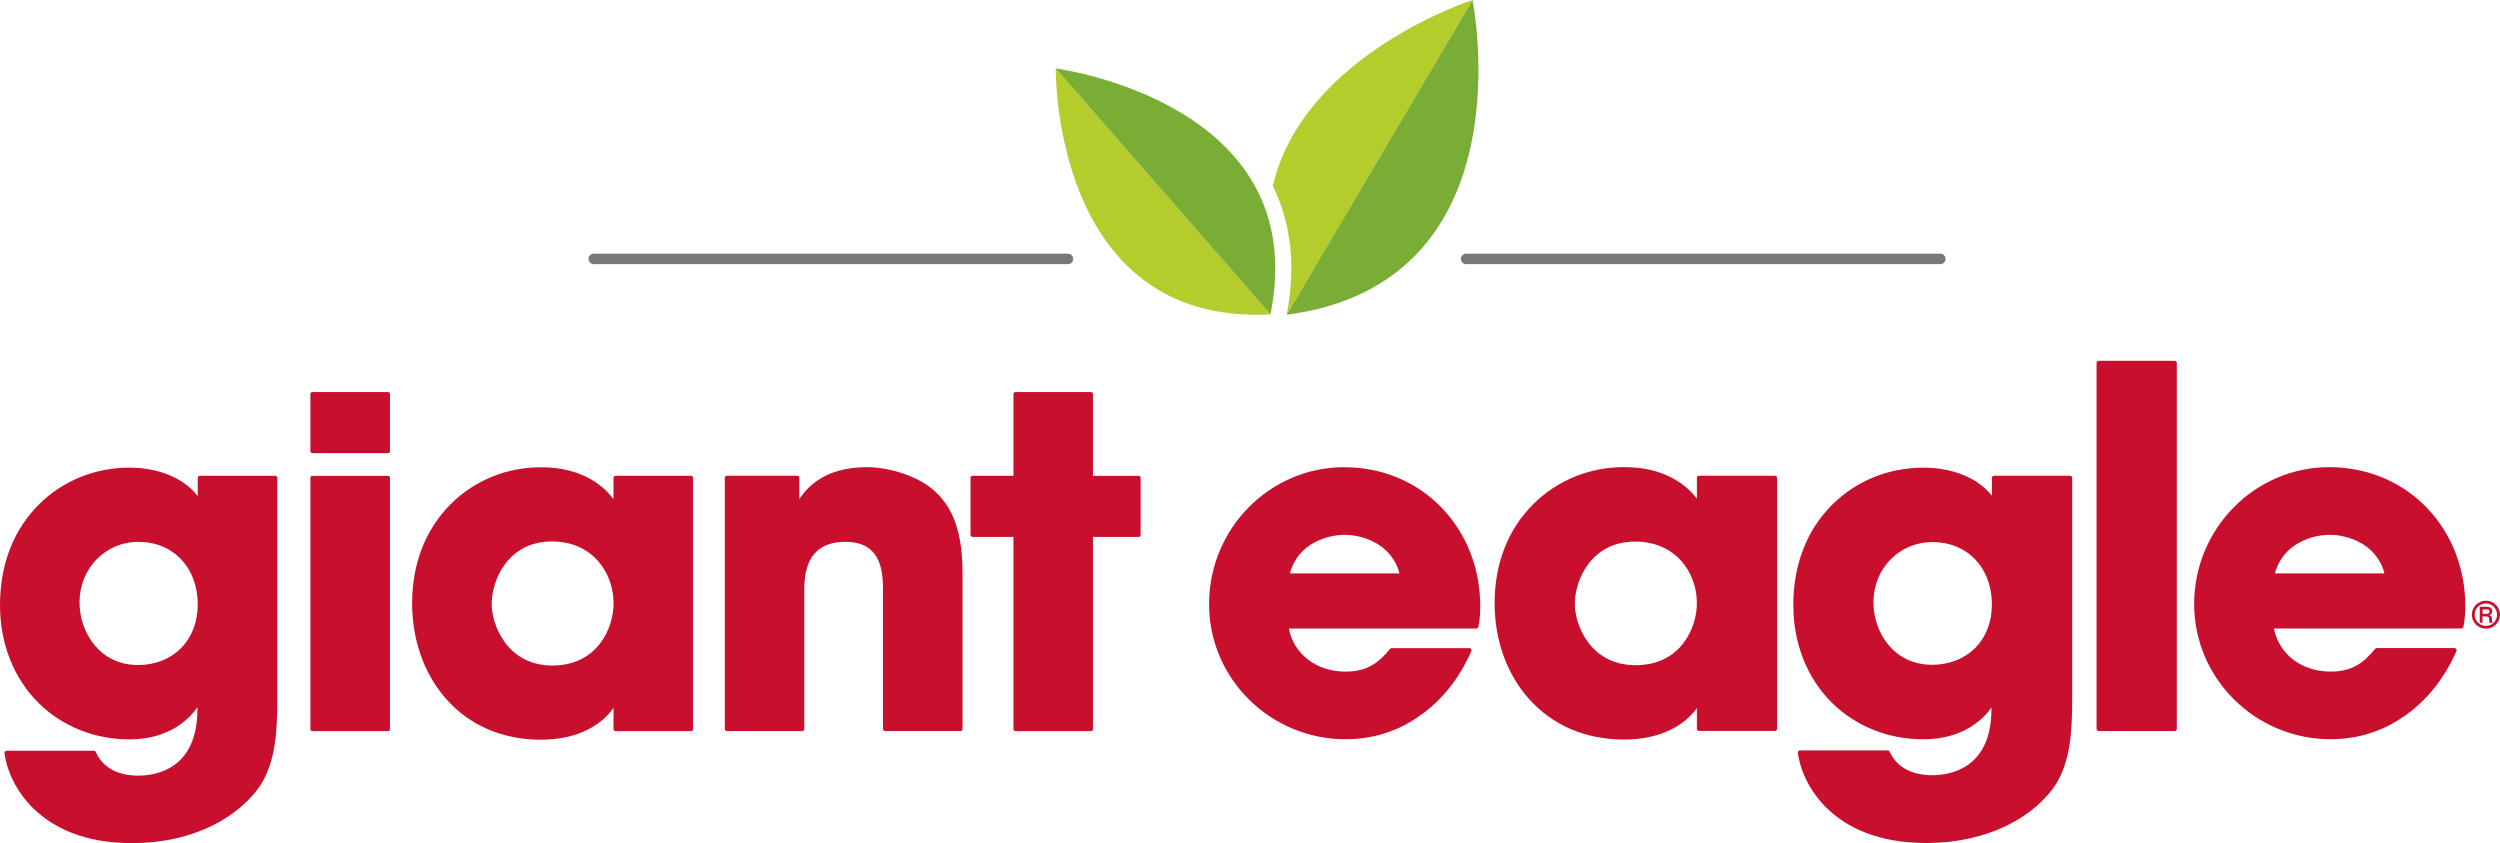 <?xml version="1.0" encoding="UTF-8"?>
<svg xmlns="http://www.w3.org/2000/svg" id="Layer_1" version="1.1" viewBox="0 0 90.853 30.642">
  <g id="GE_logo_horizontal_fiix">
    <path id="Vector" d="M48.849,16.978c-2.709,0-4.91,2.232-4.91,4.976,0,2.708,2.225,4.911,4.96,4.911.976,0,1.899-.288,2.667-.834.801-.54,1.46-1.36,1.905-2.367.012-.024.009-.053-.006-.076-.015-.023-.042-.035-.068-.035h-2.821c-.024,0-.048.012-.062.029-.398.493-.822.825-1.614.825-1.056,0-1.875-.626-2.062-1.565h6.809c.039,0,.074-.03.08-.068l.015-.085c.03-.179.053-.332.053-.652,0-1.375-.498-2.649-1.403-3.586-.914-.949-2.172-1.472-3.542-1.472ZM46.877,20.837c.294-1.104,1.38-1.401,1.991-1.401s1.697.3,1.991,1.401h-3.981Z" fill="#c8102e"></path>
    <path id="Vector_2" d="M64.503,17.289h-2.756c-.045,0-.08.035-.08.079v.755c-.306-.408-1.077-1.148-2.64-1.148-1.255,0-2.424.473-3.293,1.333-.929.919-1.418,2.168-1.418,3.61,0,1.34.439,2.57,1.24,3.472.863.972,2.065,1.486,3.471,1.486,1.365,0,2.234-.561,2.64-1.146v.755c0,.044.035.079.08.079h2.756c.044,0,.08-.035.08-.079v-9.117c0-.044-.036-.079-.08-.079ZM61.666,21.921c0,.905-.593,2.253-2.225,2.253-1.67,0-2.21-1.495-2.21-2.221,0-.878.596-2.271,2.193-2.271,1.472,0,2.243,1.125,2.243,2.238Z" fill="#c8102e"></path>
    <path id="Vector_3" d="M75.225,17.289h-2.756c-.045,0-.08.035-.08.079v.649c-.504-.643-1.418-1.022-2.492-1.022-1.243,0-2.406.464-3.275,1.31-.949.922-1.451,2.197-1.451,3.683,0,1.398.501,2.661,1.406,3.554.869.855,2.05,1.325,3.32,1.325,1.472,0,2.198-.761,2.474-1.151v.053c0,2.168-1.51,2.403-2.16,2.403-.433,0-1.207-.112-1.537-.855-.012-.029-.042-.047-.074-.047h-3.186c-.024,0-.044.009-.059.026-.015.018-.024.041-.018.065.11.79.546,1.568,1.193,2.138.857.755,2.029,1.137,3.486,1.137,1.074,0,2.095-.226,2.952-.652.771-.382,1.403-.928,1.78-1.539.466-.805.558-1.727.558-3.046v-8.019c.003-.056-.036-.091-.08-.091ZM72.388,21.971c0,1.289-.896,2.188-2.178,2.188-1.383,0-2.127-1.169-2.127-2.271,0-1.228.94-2.188,2.145-2.188,1.273,0,2.16.934,2.16,2.271Z" fill="#c8102e"></path>
    <path id="Vector_4" d="M79.028,13.112h-2.757c-.044,0-.08.035-.08.079v13.297c0,.044.036.079.08.079h2.757c.044,0,.08-.035.08-.079v-13.297c0-.044-.036-.079-.08-.079Z" fill="#c8102e"></path>
    <path id="Vector_5" d="M88.19,18.449c-.916-.949-2.175-1.472-3.542-1.472-2.709,0-4.91,2.232-4.91,4.976,0,2.708,2.225,4.911,4.96,4.911.976,0,1.899-.288,2.667-.834.801-.54,1.46-1.36,1.905-2.367.012-.024.009-.053-.005-.076-.016-.023-.042-.035-.069-.035h-2.821c-.024,0-.047.012-.062.029-.397.493-.822.825-1.614.825-1.056,0-1.875-.626-2.062-1.565h6.809c.038,0,.074-.03.08-.068l.012-.082c.03-.179.054-.332.054-.652.002-1.378-.496-2.652-1.401-3.589ZM86.653,20.837h-3.979c.294-1.104,1.38-1.401,1.992-1.401s1.697.3,1.988,1.401Z" fill="#c8102e"></path>
    <path id="Vector_6" d="M10.078,25.393v-8.028c0-.041-.033-.073-.074-.073h-2.744c-.042,0-.074.032-.074.073v.667c-.498-.652-1.412-1.037-2.486-1.037-1.237,0-2.394.464-3.258,1.31-.943.922-1.442,2.197-1.442,3.686,0,1.398.498,2.661,1.4,3.554.863.855,2.038,1.325,3.302,1.325,1.483,0,2.204-.781,2.471-1.166v.073c0,2.177-1.507,2.411-2.157,2.411-.433,0-1.207-.112-1.534-.861-.012-.026-.039-.044-.068-.044H.237c-.021,0-.042.009-.056.027-.015.015-.021.038-.018.059.11.79.543,1.569,1.184,2.135.851.755,2.017,1.137,3.465,1.137,1.068,0,2.083-.226,2.937-.655.765-.382,1.394-.928,1.771-1.539.466-.811.558-1.733.558-3.055ZM7.186,21.971c0,1.292-.893,2.197-2.172,2.197-1.38,0-2.124-1.175-2.124-2.279,0-1.231.94-2.197,2.139-2.197,1.27,0,2.157.937,2.157,2.279Z" fill="#c8102e"></path>
    <path id="Vector_7" d="M11.354,16.467h2.744c.042,0,.074-.032.074-.073v-2.074c0-.041-.033-.073-.074-.073h-2.744c-.042,0-.074.032-.074.073v2.074c0,.041.033.073.074.073Z" fill="#c8102e"></path>
    <path id="Vector_8" d="M11.354,26.571h2.744c.042,0,.074-.032.074-.073v-9.132c0-.041-.033-.073-.074-.073h-2.744c-.042,0-.074.032-.074.073v9.132c0,.041.033.073.074.073Z" fill="#c8102e"></path>
    <path id="Vector_9" d="M19.661,26.882c1.371,0,2.237-.57,2.634-1.16v.775c0,.041.033.073.074.073h2.741c.042,0,.074-.032.074-.073v-9.132c0-.041-.033-.073-.074-.073h-2.741c-.042,0-.074.032-.074.073v.776c-.297-.405-1.059-1.16-2.634-1.16-1.249,0-2.412.473-3.275,1.333-.923.919-1.409,2.168-1.409,3.61,0,1.339.439,2.573,1.234,3.475.857.969,2.053,1.483,3.45,1.483ZM17.869,21.956c0-.881.593-2.279,2.189-2.279,1.469,0,2.24,1.131,2.24,2.247,0,.911-.593,2.262-2.222,2.262-1.667,0-2.207-1.504-2.207-2.229Z" fill="#c8102e"></path>
    <path id="Vector_10" d="M34.979,26.497v-5.71c0-1.833-.579-2.567-1.083-3.002-.543-.467-1.549-.808-2.394-.808-1.522,0-2.154.72-2.454,1.157v-.772c0-.041-.033-.073-.074-.073h-2.56c-.042,0-.074.032-.074.073v9.132c0,.041.033.073.074.073h2.741c.042,0,.074-.032.074-.073v-4.967c0-.549,0-1.836,1.495-1.836,1.365,0,1.365,1.184,1.365,1.818v4.984c0,.041.033.073.074.073h2.744c.039.003.071-.029.071-.07Z" fill="#c8102e"></path>
    <path id="Vector_11" d="M35.344,19.513h1.486v6.985c0,.041.033.073.074.073h2.741c.042,0,.074-.032.074-.073v-6.985h1.659c.042,0,.074-.032.074-.073v-2.074c0-.041-.033-.073-.074-.073h-1.659v-2.972c0-.041-.032-.073-.074-.073h-2.741c-.042,0-.074.032-.074.073v2.97h-1.486c-.042,0-.074.032-.074.073v2.074c0,.041.033.076.074.076Z" fill="#c8102e"></path>
    <path id="Vector_12" d="M38.812,9.6h-17.231c-.107,0-.193-.085-.193-.191s.086-.191.193-.191h17.228c.107,0,.193.085.193.191.003.106-.083.191-.19.191Z" fill="#77787b"></path>
    <path id="Vector_13" d="M70.512,9.6h-17.228c-.107,0-.193-.085-.193-.191s.086-.191.193-.191h17.228c.107,0,.193.085.193.191s-.086.191-.193.191Z" fill="#77787b"></path>
    <path id="Vector_14" d="M46.256,6.756c.671,1.363.84,2.934.504,4.685L53.513,0s-6.15,1.98-7.257,6.756Z" fill="#b5cc2d"></path>
    <path id="Vector_15" d="M38.367,2.488s-.142,9.352,7.803,8.938l-7.803-8.938Z" fill="#b5cc2d"></path>
    <path id="Vector_16" d="M38.367,2.488s9.366,1.213,7.803,8.938l-7.803-8.938Z" fill="#79ad36"></path>
    <path id="Vector_17" d="M53.513,0s2.094,10.28-6.753,11.438L53.513,0Z" fill="#79ad36"></path>
    <path id="Vector_18" d="M90.853,22.338c0,.282-.231.508-.51.508-.288,0-.513-.229-.513-.508,0-.276.226-.508.513-.508.282,0,.51.229.51.508ZM89.933,22.338c0,.223.178.408.407.408.225,0,.406-.182.406-.408,0-.22-.175-.408-.406-.408s-.407.188-.407.408ZM90.366,22.053c.036,0,.208,0,.208.159,0,.065-.03.123-.11.141v.003c.08.024.095.07.098.144.005.097.005.112.018.135h-.101c-.012-.018-.015-.035-.018-.109-.003-.091-.024-.118-.125-.126h-.118v.232h-.101v-.582h.249v.003ZM90.221,22.309h.122c.041,0,.13,0,.13-.094-.005-.062-.068-.067-.118-.067h-.134v.161Z" fill="#c8102e"></path>
  </g>
</svg>

